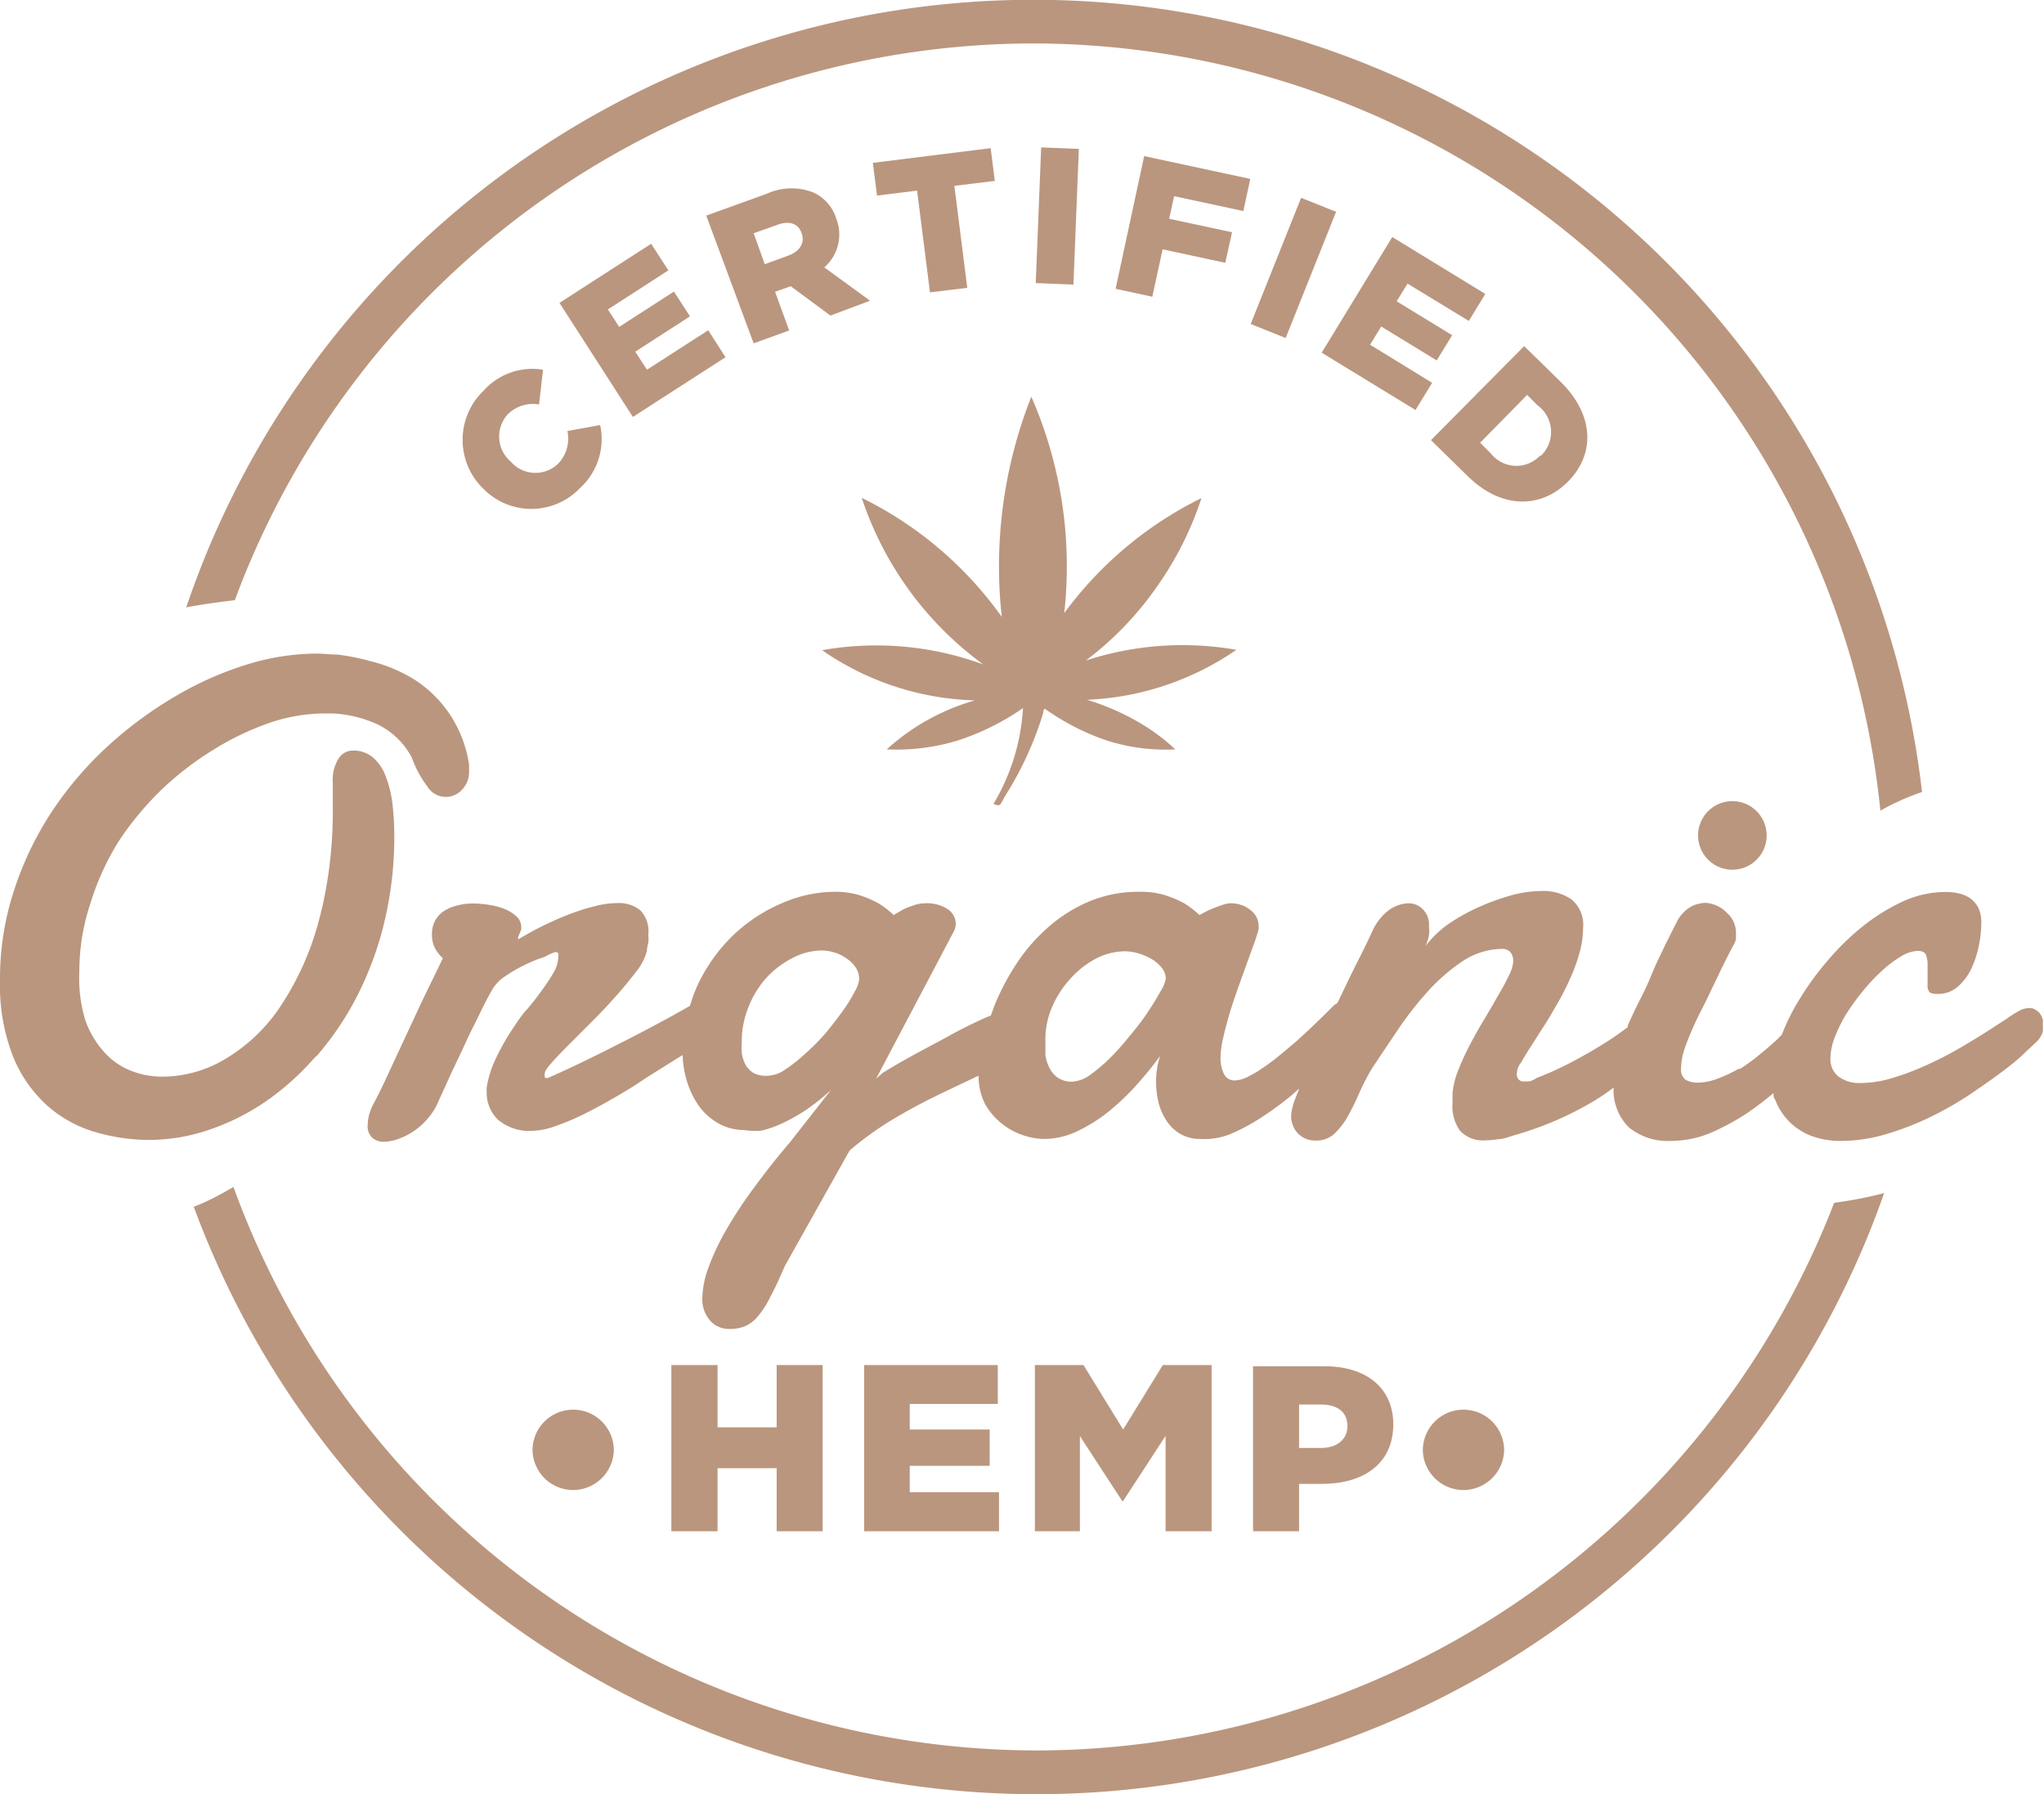 <svg xmlns="http://www.w3.org/2000/svg" viewBox="0 0 103.06 90.45"><defs><style>.cls-1{fill:#ba967e;}</style></defs><g id="Layer_2" data-name="Layer 2"><g id="Layer_1-2" data-name="Layer 1"><path class="cls-1" d="M52.11,2.19a43,43,0,0,1,42.7,38.68,12.35,12.35,0,0,1,2.1-.94A45.1,45.1,0,0,0,9.39,30.62c.85-.16,1.68-.27,2.45-.36A43,43,0,0,1,52.11,2.19Z"/><path class="cls-1" d="M52.28,88.25A43.16,43.16,0,0,1,11.77,59.84c-.63.37-1.29.73-2,1A45.29,45.29,0,0,0,95,60.15a20.73,20.73,0,0,1-2.52.49A43.18,43.18,0,0,1,52.28,88.25Z"/><path class="cls-1" d="M28.9,75.12a2.06,2.06,0,0,0,2.05-2v0a2.05,2.05,0,0,0-4.1,0v0A2.05,2.05,0,0,0,28.9,75.12Z"/><path class="cls-1" d="M73.84,75.12a2.06,2.06,0,0,0,2-2v0a2.05,2.05,0,0,0-4.1,0v0A2.05,2.05,0,0,0,73.84,75.12Z"/><polygon class="cls-1" points="36.18 74.02 39.16 74.02 39.16 77.2 41.48 77.2 41.48 69.87 41.48 68.82 39.16 68.82 39.16 71.12 39.16 71.96 36.18 71.96 36.18 70.85 36.18 68.82 34.05 68.82 33.85 68.82 33.85 77.2 36.18 77.2 36.18 74.02"/><polygon class="cls-1" points="50.37 75.23 45.87 75.23 45.87 73.9 49.9 73.9 49.9 72.07 45.87 72.07 45.87 70.78 50.31 70.78 50.31 68.82 43.57 68.82 43.57 77.2 50.37 77.2 50.37 75.23"/><polygon class="cls-1" points="54.45 72.4 56.58 75.67 56.63 75.67 58.77 72.39 58.77 77.2 61.09 77.2 61.09 68.82 58.63 68.82 56.63 72.07 54.63 68.82 52.18 68.82 52.18 77.2 54.45 77.2 54.45 72.4"/><path class="cls-1" d="M65.5,74.81h1.16c2.07,0,3.59-1,3.59-3v0c0-1.84-1.36-2.93-3.47-2.93h-3.6V77.2H65.5Zm0-4h1.1c.83,0,1.34.37,1.34,1.09v0c0,.65-.51,1.1-1.33,1.1H65.5Z"/><polygon class="cls-1" points="32.62 18.64 32.03 17.73 34.79 15.95 33.98 14.7 31.22 16.48 30.65 15.6 33.7 13.63 32.83 12.29 28.21 15.27 31.91 21.02 36.58 18.01 35.71 16.65 32.62 18.64"/><path class="cls-1" d="M41.56,13.48a2.19,2.19,0,0,0,.6-2.47v0A2.12,2.12,0,0,0,41,9.7a3,3,0,0,0-2.34.07l-3.05,1.1L38,17.31l1.79-.65-.71-1.95.79-.28,2,1.48,2-.75Zm-1.82-.59-1.18.43L38,11.76l1.18-.42c.59-.22,1.06-.1,1.24.42v0C40.59,12.24,40.34,12.67,39.74,12.89Z"/><polygon class="cls-1" points="46.24 9.61 46.89 14.74 48.77 14.51 48.12 9.37 50.16 9.12 49.95 7.47 44.01 8.21 44.22 9.86 46.24 9.61"/><rect class="cls-1" x="50.07" y="10.04" width="6.84" height="1.9" transform="matrix(0.04, -1, 1, 0.04, 40.18, 63.94)"/><polygon class="cls-1" points="56.25 14.56 58.1 14.96 58.62 12.57 61.78 13.25 62.12 11.71 58.95 11.03 59.2 9.89 62.69 10.64 63.04 9.02 57.69 7.87 56.25 14.56"/><rect class="cls-1" x="61.79" y="12.56" width="6.85" height="1.9" transform="translate(28.48 69.06) rotate(-68.23)"/><polygon class="cls-1" points="72.44 18.17 73.22 16.9 70.42 15.19 70.97 14.3 74.06 16.18 74.89 14.82 70.2 11.95 66.64 17.78 71.37 20.67 72.21 19.3 69.08 17.38 69.64 16.46 72.44 18.17"/><path class="cls-1" d="M54.75,33.3a16.39,16.39,0,0,0,3.54-3.66,16.8,16.8,0,0,0,2.29-4.53,19,19,0,0,0-6.92,5.8A21.31,21.31,0,0,0,52,20,23.26,23.26,0,0,0,50.51,31.1a18.88,18.88,0,0,0-7.06-6,17,17,0,0,0,6.13,8.4,15.64,15.64,0,0,0-8.13-.72,14.18,14.18,0,0,0,7.71,2.53,11.11,11.11,0,0,0-4.45,2.47,10.61,10.61,0,0,0,3.59-.45,12.56,12.56,0,0,0,3.28-1.63,10.57,10.57,0,0,1-1.49,4.83c.31.11.31.1.46-.16a2.69,2.69,0,0,1,.16-.29,17,17,0,0,0,1.89-4.14c0-.07,0-.13.08-.21a12,12,0,0,0,3.12,1.6,9.67,9.67,0,0,0,3.46.45,10.18,10.18,0,0,0-2.08-1.5,12.32,12.32,0,0,0-2.37-1,14.3,14.3,0,0,0,7.53-2.52A15.75,15.75,0,0,0,54.75,33.3Z"/><path class="cls-1" d="M28.61,21.73a1.84,1.84,0,0,1-.47,1.65,1.65,1.65,0,0,1-2.39-.11h0a1.66,1.66,0,0,1-.15-2.38,1.8,1.8,0,0,1,1.58-.5l.2-1.75a3.3,3.3,0,0,0-3,1.06,3.43,3.43,0,0,0,0,4.95h0a3.39,3.39,0,0,0,4.88-.06,3.33,3.33,0,0,0,1-3.16Z"/><path class="cls-1" d="M76.85,17.45l-4.7,4.74L74,24c1.7,1.68,3.7,1.65,5.06.28h0c1.36-1.37,1.34-3.32-.34-5Zm.82,5.5h0a1.64,1.64,0,0,1-2.51-.1l-.53-.53L77,19.91l.53.53A1.66,1.66,0,0,1,77.67,23Z"/><path class="cls-1" d="M18.05,50.13A16.83,16.83,0,0,0,19.4,46.4a18.43,18.43,0,0,0,.48-4.29,13.34,13.34,0,0,0-.09-1.56,5.69,5.69,0,0,0-.32-1.35,2.36,2.36,0,0,0-.65-1,1.53,1.53,0,0,0-1.06-.36.85.85,0,0,0-.68.39,2,2,0,0,0-.3,1.23v.64c0,.21,0,.42,0,.63a22,22,0,0,1-.51,4.91c-.06.26-.12.51-.19.76a14.43,14.43,0,0,1-1.89,4.26,8.64,8.64,0,0,1-2.75,2.68,6.22,6.22,0,0,1-3.28.94A4.27,4.27,0,0,1,6.65,54a3.51,3.51,0,0,1-1.35-.91,4.7,4.7,0,0,1-1-1.66A7.28,7.28,0,0,1,4,49a10.86,10.86,0,0,1,.56-3.46A13.24,13.24,0,0,1,6,42.39a15.48,15.48,0,0,1,2.21-2.64,15.7,15.7,0,0,1,2.63-2,14.12,14.12,0,0,1,2.79-1.32,8.6,8.6,0,0,1,2.7-.46h.46a6.17,6.17,0,0,1,2.18.52,3.83,3.83,0,0,1,1.79,1.7,5.71,5.71,0,0,0,.8,1.48,1.09,1.09,0,0,0,1.71.17,1.28,1.28,0,0,0,.38-1v-.15a.77.77,0,0,0,0-.15,6.25,6.25,0,0,0-.92-2.45A6.13,6.13,0,0,0,21,34.33a7.49,7.49,0,0,0-2.34-1A10.7,10.7,0,0,0,17,33c-.35,0-.7-.05-1.06-.05a12.1,12.1,0,0,0-3.45.54A16.87,16.87,0,0,0,8.9,35.07a20,20,0,0,0-3.38,2.47,17.86,17.86,0,0,0-2.84,3.28,16.43,16.43,0,0,0-1.95,4A14.27,14.27,0,0,0,0,49.42a9.9,9.9,0,0,0,.64,3.8,6.73,6.73,0,0,0,1.71,2.49,6.25,6.25,0,0,0,2.41,1.35,9.64,9.64,0,0,0,2.78.41,9.42,9.42,0,0,0,3-.51,11.69,11.69,0,0,0,2.89-1.45,13.37,13.37,0,0,0,2.4-2.15L16,53.2A15,15,0,0,0,18.05,50.13Z"/><path class="cls-1" d="M85.63,54.58a1.24,1.24,0,0,1-.64-.14.66.66,0,0,1-.23-.6,3.23,3.23,0,0,1,.16-.91,10.65,10.65,0,0,1,.39-1c.15-.35.31-.69.47-1s.32-.63.45-.91.21-.43.29-.6.16-.33.24-.51l.28-.56c.1-.2.22-.44.38-.73a.91.91,0,0,0,.11-.3c0-.1,0-.2,0-.3a1.34,1.34,0,0,0-.46-1A1.61,1.61,0,0,0,86,45.52a1.63,1.63,0,0,0-.76.2,1.9,1.9,0,0,0-.65.67L84,47.56l-.44.92c-.14.3-.23.52-.29.67q-.24.59-.57,1.23c-.22.43-.43.87-.63,1.33l0,.08c-.31.22-.6.44-.94.66-.58.37-1.19.73-1.82,1.06a16.5,16.5,0,0,1-1.84.84,1.05,1.05,0,0,1-.37.17l-.27,0a.33.33,0,0,1-.26-.1.36.36,0,0,1-.09-.24.94.94,0,0,1,.22-.62c.11-.2.26-.45.46-.76l.64-1c.24-.36.47-.76.71-1.18a12.66,12.66,0,0,0,.65-1.27,8.65,8.65,0,0,0,.48-1.31,4.66,4.66,0,0,0,.18-1.25,1.66,1.66,0,0,0-.59-1.45,2.49,2.49,0,0,0-1.48-.42,5.92,5.92,0,0,0-1.66.25,11.62,11.62,0,0,0-1.7.64,9.34,9.34,0,0,0-1.52.89,5.6,5.6,0,0,0-1,1,2.14,2.14,0,0,0,.18-.54,1.9,1.9,0,0,0,0-.46,1.1,1.1,0,0,0-.31-.86,1,1,0,0,0-.72-.3,1.78,1.78,0,0,0-1,.35,2.71,2.71,0,0,0-.83,1.07c-.18.39-.41.87-.69,1.42s-.57,1.15-.87,1.78l-.2.41-.16.1c-.71.72-1.37,1.35-2,1.91l-.83.69a10.29,10.29,0,0,1-.83.61,5.37,5.37,0,0,1-.74.43,1.59,1.59,0,0,1-.59.16.58.58,0,0,1-.57-.33,1.83,1.83,0,0,1-.17-.83,4.38,4.38,0,0,1,.12-.92c.08-.37.18-.75.3-1.17s.26-.83.41-1.26.3-.84.44-1.23.28-.76.39-1.08a7.16,7.16,0,0,0,.26-.8.92.92,0,0,0,0-.19,1,1,0,0,0-.4-.77,1.54,1.54,0,0,0-1-.35,1.32,1.32,0,0,0-.47.1c-.19.06-.36.13-.53.2s-.4.19-.58.29a5.21,5.21,0,0,0-.77-.59,5.64,5.64,0,0,0-.94-.4,4.19,4.19,0,0,0-1.29-.18,6.47,6.47,0,0,0-2.57.49,7.57,7.57,0,0,0-2.05,1.29,8.89,8.89,0,0,0-1.57,1.79,12.1,12.1,0,0,0-1.08,2c-.1.23-.17.45-.25.67l-.23.09c-.5.22-1.17.54-2,1s-1.93,1-3.24,1.81l-.32.29L48.07,47a.91.91,0,0,0,.12-.44.9.9,0,0,0-.4-.72,1.89,1.89,0,0,0-1.14-.3,1.63,1.63,0,0,0-.57.1,5.15,5.15,0,0,0-.52.2l-.5.29a4.73,4.73,0,0,0-.77-.59,5.18,5.18,0,0,0-.93-.4,4.19,4.19,0,0,0-1.29-.18,6.71,6.71,0,0,0-2.63.57A8.17,8.17,0,0,0,37,47.12a8.58,8.58,0,0,0-1.82,2.53,7.91,7.91,0,0,0-.39,1.06l-.87.49c-.66.36-1.35.73-2.09,1.11s-1.47.75-2.21,1.11-1.41.67-2,.93c-.09,0-.14,0-.15-.05a.47.47,0,0,1,0-.19c0-.1.12-.28.36-.55s.54-.58.9-.94l1.19-1.19c.43-.43.83-.86,1.2-1.28s.7-.83,1-1.22a2.79,2.79,0,0,0,.5-1c0-.15.05-.3.07-.44s0-.27,0-.39a1.51,1.51,0,0,0-.41-1.21,1.7,1.7,0,0,0-1.16-.36,4.36,4.36,0,0,0-1.06.14,10.15,10.15,0,0,0-1.24.38c-.44.16-.89.36-1.35.58s-.91.47-1.34.73l0,0h0s0,0,0,0a.44.44,0,0,1,0-.14l.08-.18.07-.18a.51.51,0,0,0,0-.14.72.72,0,0,0-.22-.5,2,2,0,0,0-.56-.37,3.41,3.41,0,0,0-.78-.22,5.12,5.12,0,0,0-.87-.08,2.9,2.9,0,0,0-.79.1,2.18,2.18,0,0,0-.66.27,1.3,1.3,0,0,0-.45.48,1.36,1.36,0,0,0-.17.69,1.49,1.49,0,0,0,.16.73,1.92,1.92,0,0,0,.39.49c-.48,1-.89,1.82-1.24,2.57l-.93,2c-.27.57-.5,1.08-.71,1.53s-.41.85-.61,1.23a2.54,2.54,0,0,0-.24.61,2.32,2.32,0,0,0-.06.46.79.79,0,0,0,.23.65.85.85,0,0,0,.61.2,2.11,2.11,0,0,0,.73-.15,3.45,3.45,0,0,0,1.5-1.07,3.14,3.14,0,0,0,.52-.87q.25-.54.6-1.32c.24-.51.48-1,.73-1.55s.49-1,.73-1.5.44-.88.62-1.19a2,2,0,0,1,.66-.69,7.54,7.54,0,0,1,1-.58,7,7,0,0,1,1-.4A2.38,2.38,0,0,1,28,48a.14.14,0,0,1,.15.08.51.51,0,0,1,0,.17,1.68,1.68,0,0,1-.23.77,10.06,10.06,0,0,1-.6.91c-.24.33-.5.68-.79,1s-.57.77-.84,1.18a11.61,11.61,0,0,0-.71,1.3,5.19,5.19,0,0,0-.44,1.42,1.15,1.15,0,0,0,0,.2,1.88,1.88,0,0,0,.57,1.42,2.42,2.42,0,0,0,1.73.56,3.7,3.7,0,0,0,1.15-.23,13,13,0,0,0,1.41-.59q.75-.37,1.56-.84c.54-.31,1.07-.63,1.6-1l1.52-.95.34-.21a4.91,4.91,0,0,0,.21,1.3,4.32,4.32,0,0,0,.64,1.31,3.09,3.09,0,0,0,1,.86,2.61,2.61,0,0,0,1.23.31A3.61,3.61,0,0,0,38.4,57a5.54,5.54,0,0,0,1.07-.38,9.12,9.12,0,0,0,1.18-.67,10.86,10.86,0,0,0,1.25-1l-2.07,2.64c-.67.78-1.27,1.55-1.82,2.3A21.53,21.53,0,0,0,36.62,62a11.93,11.93,0,0,0-.9,1.91,4.71,4.71,0,0,0-.31,1.55,1.64,1.64,0,0,0,.37,1.09,1.26,1.26,0,0,0,1,.45,2.07,2.07,0,0,0,.77-.13,1.77,1.77,0,0,0,.65-.49,4.58,4.58,0,0,0,.64-1c.22-.4.46-.92.73-1.55L42.84,58a16.84,16.84,0,0,1,2-1.46c.73-.44,1.45-.84,2.18-1.2s1.42-.68,2.09-1l.23-.11a3.19,3.19,0,0,0,.33,1.44,3.53,3.53,0,0,0,.87,1,3.43,3.43,0,0,0,1.1.58,3.38,3.38,0,0,0,1,.17,3.89,3.89,0,0,0,1.68-.39,8,8,0,0,0,1.59-1,12.12,12.12,0,0,0,1.42-1.36,17.65,17.65,0,0,0,1.17-1.44,3.16,3.16,0,0,0-.16.64,4.48,4.48,0,0,0,.08,1.74,3,3,0,0,0,.41.91,2,2,0,0,0,.69.65,1.92,1.92,0,0,0,1,.25A3.5,3.5,0,0,0,62,57.19a9.9,9.9,0,0,0,1.5-.79A16,16,0,0,0,65,55.32c.18-.14.33-.29.51-.44l-.17.43a3.07,3.07,0,0,0-.24.92,1.29,1.29,0,0,0,.34.91,1.19,1.19,0,0,0,.92.36,1.3,1.3,0,0,0,.94-.36,3.79,3.79,0,0,0,.68-.9,12.76,12.76,0,0,0,.57-1.17,11.86,11.86,0,0,1,.61-1.18c.36-.54.77-1.16,1.24-1.85a17.25,17.25,0,0,1,1.54-2,9.38,9.38,0,0,1,1.79-1.57,3.65,3.65,0,0,1,2-.63.55.55,0,0,1,.43.17.69.69,0,0,1,.14.43,1.79,1.79,0,0,1-.22.74q-.21.45-.54,1c-.22.39-.45.79-.71,1.22s-.5.86-.73,1.3-.42.86-.58,1.27a4.14,4.14,0,0,0-.28,1.13,2.29,2.29,0,0,0,0,.25,1.55,1.55,0,0,0,0,.22A2.12,2.12,0,0,0,73.61,57a1.57,1.57,0,0,0,1.29.49,3.85,3.85,0,0,0,.66-.06c.24,0,.51-.11.8-.2a16.47,16.47,0,0,0,4-1.72c.36-.21.7-.45,1-.68a2.64,2.64,0,0,0,.76,2,3.1,3.1,0,0,0,2.13.69,5.28,5.28,0,0,0,1.89-.36,11,11,0,0,0,1.1-.53c.26-.14.51-.29.76-.45a17,17,0,0,0,1.42-1.07c0,.11,0,.23.09.34a3.13,3.13,0,0,0,1.8,1.81,4.15,4.15,0,0,0,1.51.26,7.86,7.86,0,0,0,2.27-.34,14.28,14.28,0,0,0,2.23-.86,17.21,17.21,0,0,0,2-1.14c.62-.42,1.18-.81,1.67-1.18s.88-.69,1.18-1l.55-.51A1.23,1.23,0,0,0,103,52a2.6,2.6,0,0,0,0-.36,1.2,1.2,0,0,0,0-.24,1.59,1.59,0,0,0-.12-.27.78.78,0,0,0-.23-.21.55.55,0,0,0-.34-.1,1.12,1.12,0,0,0-.5.14,4.9,4.9,0,0,0-.57.36l-1.08.7c-.43.27-.9.56-1.42.86s-1.07.58-1.63.83a13.07,13.07,0,0,1-1.7.64,5.58,5.58,0,0,1-1.6.25,1.76,1.76,0,0,1-1.12-.33,1.13,1.13,0,0,1-.4-.92,3.1,3.1,0,0,1,.2-1,7.44,7.44,0,0,1,.57-1.18A11.48,11.48,0,0,1,93.9,50,8.92,8.92,0,0,1,94.83,49a5.74,5.74,0,0,1,1-.77,1.75,1.75,0,0,1,.86-.29q.35,0,.42.21a1.3,1.3,0,0,1,.08.51v.56c0,.2,0,.34,0,.44a.51.51,0,0,0,.09.35c.06.07.2.1.43.1a1.52,1.52,0,0,0,1-.36,2.93,2.93,0,0,0,.69-.92,5.09,5.09,0,0,0,.38-1.18,6.15,6.15,0,0,0,.12-1.14,1.74,1.74,0,0,0-.14-.72,1.33,1.33,0,0,0-.39-.48,1.66,1.66,0,0,0-.57-.26,3,3,0,0,0-.69-.08,5.19,5.19,0,0,0-2.15.47,9.89,9.89,0,0,0-2,1.23,13.05,13.05,0,0,0-1.81,1.76,14.65,14.65,0,0,0-1.45,2,10.78,10.78,0,0,0-.86,1.74l-.17.17c-.29.28-.61.55-.94.82a9.22,9.22,0,0,1-1,.73l-.08,0a6.43,6.43,0,0,1-1,.47A2.77,2.77,0,0,1,85.63,54.58ZM43.09,50a7.39,7.39,0,0,1-.62,1c-.27.37-.56.75-.88,1.13a11.23,11.23,0,0,1-1,1,7.22,7.22,0,0,1-1,.79,1.59,1.59,0,0,1-.83.31A1.38,1.38,0,0,1,38,54.1a1.18,1.18,0,0,1-.42-.44,1.87,1.87,0,0,1-.18-.58,3.82,3.82,0,0,1,0-.57,4.61,4.61,0,0,1,.33-1.72,4.93,4.93,0,0,1,.9-1.48,4.66,4.66,0,0,1,1.31-1,3.18,3.18,0,0,1,1.52-.39A2.15,2.15,0,0,1,42,48a2,2,0,0,1,.62.28,1.69,1.69,0,0,1,.5.46,1.06,1.06,0,0,1,.2.64A1.66,1.66,0,0,1,43.09,50ZM58.5,50c-.17.32-.39.67-.65,1.06s-.57.79-.91,1.19a12.36,12.36,0,0,1-1,1.12,8.64,8.64,0,0,1-1,.84,1.7,1.7,0,0,1-.86.32,1.21,1.21,0,0,1-.75-.2,1.36,1.36,0,0,1-.42-.5,2,2,0,0,1-.2-.66c0-.24,0-.47,0-.69A4.11,4.11,0,0,1,53,50.88a5.09,5.09,0,0,1,.9-1.46,4.7,4.7,0,0,1,1.3-1.06,3.23,3.23,0,0,1,1.52-.4,2.64,2.64,0,0,1,.63.09,3.36,3.36,0,0,1,.68.28,1.92,1.92,0,0,1,.53.44.88.88,0,0,1,.22.58A1.84,1.84,0,0,1,58.5,50Z"/><circle class="cls-1" cx="87.35" cy="42.11" r="1.73" transform="translate(-7.34 21.2) rotate(-13.28)"/></g></g></svg>